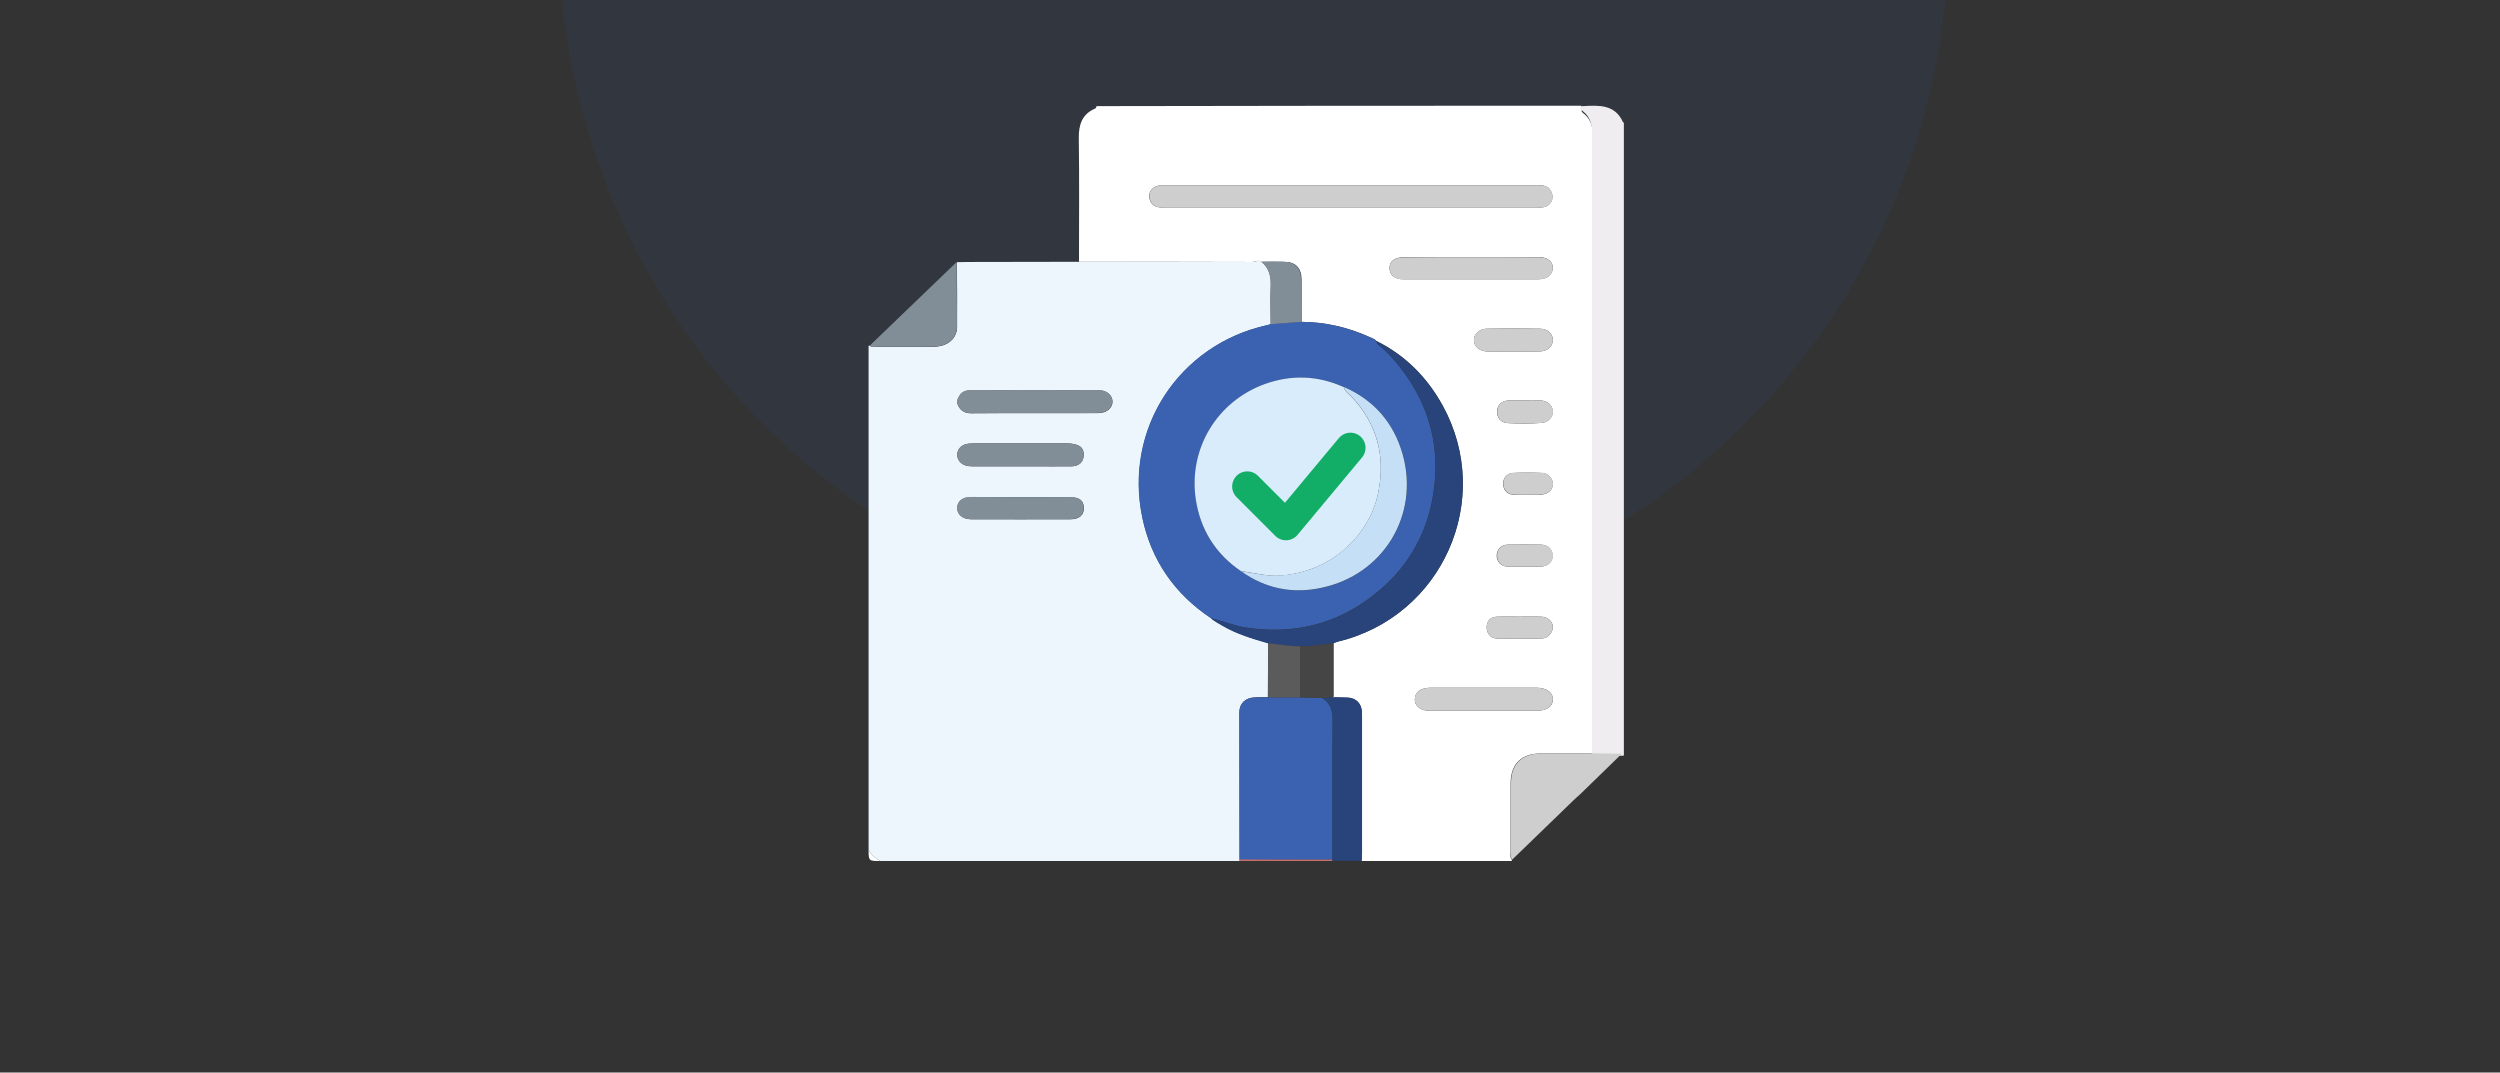 <svg width="331" height="142" viewBox="0 0 331 142" fill="none" xmlns="http://www.w3.org/2000/svg">
<rect x="0" y="0" width="331" height="142" fill="#333333" stroke="none"/>
<g clip-path="url(#clip0_13_877)">
<circle cx="166" cy="-9" r="92" fill="#2E4D8B" fill-opacity="0.15"/>
<g clip-path="url(#clip1_13_877)">
<path d="M164.116 114C148.264 114 132.412 114 116.559 114C115.91 113.61 115.286 113.195 115 112.441C115 90.222 115 68.002 115 45.783L115.078 45.757L115.156 45.783C115.468 46.017 115.832 45.939 116.195 45.939C118.274 45.939 120.353 45.939 122.432 45.939C123.186 45.939 123.914 45.965 124.667 45.783C125.863 45.471 126.694 44.561 126.72 43.366C126.746 40.481 126.72 37.597 126.694 34.712C127.136 34.712 127.604 34.686 128.046 34.686C132.983 34.686 137.947 34.66 142.885 34.66C150.525 34.66 158.165 34.686 165.806 34.686C166.221 34.686 166.611 34.374 167.027 34.66C168.093 35.544 168.326 36.687 168.248 38.013C168.17 39.65 168.248 41.287 168.248 42.924C168.093 42.976 167.937 43.028 167.781 43.054C156.164 45.601 148.758 56.776 151.279 68.626C152.474 74.213 155.541 78.631 160.322 81.828C160.764 82.243 161.336 82.529 161.856 82.815C163.753 83.907 165.806 84.53 167.885 85.128C167.885 87.519 167.885 89.91 167.859 92.3C167.287 92.3 166.689 92.3 166.117 92.326C164.896 92.379 164.09 93.132 164.09 94.328C164.09 100.798 164.116 107.269 164.116 113.766C164.116 113.87 164.116 113.922 164.116 114ZM136.933 54.697C139.766 54.697 142.573 54.697 145.405 54.697C146.523 54.697 147.303 54.021 147.303 53.163C147.277 52.358 146.575 51.682 145.561 51.682C139.844 51.656 134.127 51.656 128.436 51.682C127.89 51.682 127.396 51.864 127.084 52.332C126.772 52.773 126.616 53.267 126.902 53.787C127.266 54.463 127.864 54.723 128.591 54.723C131.346 54.697 134.127 54.697 136.933 54.697ZM135.114 61.739C135.634 61.739 136.154 61.739 136.674 61.739C138.415 61.739 140.182 61.765 141.923 61.739C142.859 61.713 143.43 61.167 143.482 60.336C143.534 59.426 143.119 58.959 142.105 58.777C141.819 58.725 141.533 58.699 141.247 58.699C137.167 58.699 133.061 58.699 128.981 58.699C128.565 58.699 128.124 58.725 127.734 58.855C126.694 59.218 126.409 60.466 127.162 61.219C127.578 61.635 128.124 61.739 128.695 61.739C130.826 61.739 132.957 61.739 135.114 61.739ZM135.166 65.819C132.957 65.819 130.748 65.819 128.565 65.819C127.422 65.819 126.772 66.365 126.746 67.249C126.72 68.106 127.448 68.73 128.54 68.756C132.957 68.782 137.349 68.756 141.767 68.756C142.885 68.756 143.534 68.184 143.508 67.249C143.482 66.313 142.963 65.845 141.793 65.845C139.558 65.819 137.349 65.819 135.166 65.819Z" fill="#EDF5FD"/>
<path d="M167.001 34.66C166.585 34.374 166.195 34.686 165.78 34.686C158.139 34.66 150.499 34.66 142.859 34.66C142.859 29.203 142.911 23.745 142.833 18.288C142.807 16.495 143.274 15.091 145.016 14.364C145.094 14.338 145.146 14.156 145.198 14.052C166.585 14 187.973 14 209.335 14C209.413 14.13 209.465 14.26 209.543 14.39C209.205 14.754 209.569 14.936 209.751 15.091C210.66 15.845 210.894 16.859 210.894 17.95C210.894 45.211 210.894 72.472 210.894 99.733C208.581 99.733 206.294 99.759 203.981 99.759C201.409 99.759 200.005 101.162 200.005 103.735C200.005 106.749 200.005 109.764 200.005 112.779C200.005 113.116 199.901 113.506 200.161 113.818C200.161 113.87 200.161 113.948 200.161 114C193.534 114 186.908 114 180.281 114C180.307 113.688 180.333 113.35 180.333 113.038C180.333 107.035 180.333 101.032 180.333 95.029C180.333 94.743 180.333 94.431 180.307 94.145C180.203 93.106 179.501 92.43 178.462 92.378C177.838 92.352 177.24 92.352 176.616 92.326C176.59 92.197 176.59 92.093 176.564 91.963C176.564 89.702 176.564 87.415 176.564 85.154C176.746 85.076 176.928 84.998 177.11 84.946C190.962 81.645 197.874 66.157 191.014 53.683C188.961 49.967 186.076 47.03 182.23 45.133C181.996 44.847 181.632 44.769 181.32 44.613C178.462 43.314 175.473 42.638 172.329 42.612C172.329 40.741 172.329 38.844 172.329 36.973C172.303 35.44 171.523 34.66 169.99 34.66C168.95 34.634 167.963 34.634 167.001 34.66ZM178.825 27.462C187.011 27.462 195.198 27.462 203.384 27.462C203.695 27.462 204.033 27.488 204.345 27.436C205.385 27.254 205.852 26.214 205.333 25.279C204.943 24.551 204.267 24.525 203.566 24.525C187.089 24.525 170.639 24.525 154.163 24.525C153.695 24.525 153.254 24.525 152.838 24.785C152.292 25.149 152.058 25.668 152.188 26.292C152.318 26.916 152.734 27.306 153.358 27.436C153.643 27.488 153.929 27.462 154.241 27.462C162.453 27.462 170.639 27.462 178.825 27.462ZM194.756 34.062C191.767 34.062 188.779 34.062 185.79 34.062C184.647 34.062 183.971 34.608 183.971 35.492C183.971 36.401 184.647 36.973 185.764 36.973C191.741 36.973 197.718 36.973 203.695 36.973C204.839 36.973 205.593 36.349 205.593 35.44C205.593 34.608 204.865 34.036 203.721 34.036C200.733 34.062 197.744 34.062 194.756 34.062ZM196.367 94.094C198.732 94.094 201.097 94.094 203.488 94.094C204.813 94.094 205.593 93.548 205.593 92.586C205.619 91.677 204.761 91.079 203.488 91.053C203.436 91.053 203.358 91.053 203.306 91.053C198.758 91.053 194.21 91.053 189.662 91.053C189.168 91.053 188.675 91.079 188.233 91.261C187.687 91.495 187.349 91.937 187.323 92.534C187.297 93.132 187.583 93.574 188.129 93.86C188.519 94.068 188.935 94.094 189.35 94.094C191.689 94.094 194.028 94.094 196.367 94.094ZM200.317 46.536C201.487 46.536 202.656 46.562 203.799 46.536C204.839 46.51 205.515 45.965 205.593 45.107C205.671 44.327 204.969 43.548 203.981 43.522C201.59 43.47 199.2 43.47 196.809 43.522C195.821 43.548 195.094 44.327 195.146 45.081C195.198 45.913 195.873 46.51 196.913 46.536C198.03 46.562 199.174 46.536 200.317 46.536ZM201.123 81.645C200.187 81.645 199.252 81.62 198.29 81.645C197.355 81.671 196.887 82.139 196.835 82.997C196.809 83.802 197.303 84.504 198.134 84.53C200.135 84.582 202.162 84.582 204.163 84.53C204.995 84.504 205.645 83.673 205.593 82.945C205.541 82.217 204.891 81.671 204.033 81.645C203.072 81.62 202.084 81.645 201.123 81.645ZM201.928 53.007C201.279 53.007 200.629 53.007 199.979 53.007C199.927 53.007 199.849 53.007 199.797 53.007C198.862 53.059 198.264 53.579 198.212 54.385C198.16 55.268 198.654 55.97 199.641 56.022C201.123 56.1 202.604 56.1 204.085 55.996C204.969 55.944 205.619 55.216 205.593 54.489C205.567 53.657 204.891 53.033 203.851 53.007C203.228 53.007 202.578 53.007 201.928 53.007ZM201.85 75.019C202.552 75.019 203.28 75.045 203.981 75.019C204.943 74.993 205.593 74.369 205.567 73.537C205.541 72.732 204.943 72.134 204.007 72.108C202.552 72.082 201.097 72.082 199.615 72.108C198.732 72.134 198.16 72.758 198.16 73.589C198.186 74.395 198.732 74.967 199.563 75.019C200.369 75.045 201.123 75.019 201.85 75.019ZM202.214 65.481C202.838 65.481 203.436 65.507 204.059 65.481C204.917 65.455 205.567 64.884 205.593 64.156C205.645 63.454 205.021 62.649 204.241 62.623C202.916 62.545 201.59 62.545 200.265 62.623C199.459 62.675 198.914 63.428 199.018 64.208C199.122 65.013 199.615 65.481 200.447 65.507C201.045 65.481 201.616 65.481 202.214 65.481Z" fill="white"/>
<path d="M210.79 100.013C210.79 72.554 210.79 45.094 210.79 17.635C210.79 16.509 210.55 15.515 209.617 14.756C209.431 14.598 209.058 14.415 209.404 14.049C209.458 14.049 209.538 14.049 209.591 14.049C211.696 13.944 213.828 13.787 214.893 16.195C214.893 16.221 214.947 16.221 215 16.221C215 44.178 215 72.109 215 100.039C214.92 100.039 214.814 100.039 214.734 100.066C213.401 100.039 212.096 100.013 210.79 100.013Z" fill="#EFEDEF"/>
<path d="M176.616 92.3C177.24 92.326 177.838 92.326 178.461 92.352C179.501 92.404 180.203 93.08 180.307 94.119C180.333 94.405 180.333 94.691 180.333 95.003C180.333 101.006 180.333 107.009 180.333 113.012C180.333 113.324 180.307 113.662 180.281 113.974C178.981 113.974 177.682 113.974 176.382 113.974C176.382 113.922 176.382 113.844 176.382 113.792C176.382 107.581 176.356 101.344 176.408 95.133C176.408 93.885 176.045 93.002 175.005 92.378C175.473 92.352 175.941 92.326 176.408 92.3L176.512 92.326L176.616 92.3Z" fill="#28447B"/>
<path d="M176.383 113.792C176.383 113.844 176.383 113.922 176.383 113.974C172.277 113.974 168.196 113.974 164.116 113.974C164.116 113.896 164.116 113.844 164.116 113.766C168.222 113.792 172.303 113.792 176.383 113.792Z" fill="#EF7D79"/>
<path d="M115 112.441C115.286 113.194 115.91 113.61 116.559 114C115 114 115 114 115 112.441Z" fill="white"/>
<path d="M172.277 42.612C175.421 42.638 178.41 43.34 181.268 44.613C181.58 44.769 181.944 44.847 182.178 45.133C182.256 45.315 182.308 45.523 182.438 45.627C183.555 46.484 184.491 47.498 185.348 48.615C189.298 53.657 190.78 59.374 189.714 65.663C188.805 71.069 186.128 75.487 181.788 78.839C176.85 82.685 171.237 84.01 165.078 83.101C163.441 82.867 161.908 82.217 160.296 81.828C155.515 78.631 152.448 74.213 151.253 68.626C148.706 56.776 156.112 45.601 167.755 43.054C167.911 43.028 168.067 42.95 168.223 42.898C169.574 42.82 170.925 42.716 172.277 42.612ZM164.298 75.617C167.521 77.955 171.133 78.657 174.979 77.851C183.191 76.11 187.999 68.184 185.738 60.18C184.569 56.048 181.97 53.007 177.968 51.266C174.511 49.733 171.003 49.577 167.469 50.85C161.102 53.163 157.36 59.426 158.347 66.105C158.893 70.107 160.894 73.33 164.298 75.617Z" fill="#3A62B1"/>
<path d="M176.383 113.792C172.303 113.792 168.196 113.792 164.116 113.792C164.116 107.321 164.09 100.85 164.09 94.353C164.09 93.132 164.896 92.404 166.117 92.352C166.689 92.326 167.287 92.326 167.859 92.326C169.262 92.326 170.691 92.326 172.095 92.326C173.056 92.352 174.044 92.378 175.005 92.404C176.045 93.028 176.409 93.938 176.409 95.159C176.357 101.37 176.383 107.581 176.383 113.792Z" fill="#3A62B1"/>
<path d="M160.322 81.853C161.933 82.217 163.441 82.867 165.104 83.127C171.263 84.036 176.876 82.711 181.814 78.865C186.128 75.512 188.805 71.069 189.74 65.689C190.806 59.374 189.35 53.683 185.374 48.641C184.517 47.55 183.581 46.51 182.464 45.653C182.334 45.549 182.282 45.315 182.204 45.159C186.05 47.056 188.935 49.993 190.988 53.709C197.848 66.183 190.962 81.671 177.084 84.972C176.902 85.024 176.72 85.102 176.538 85.18C175.057 85.336 173.602 85.596 172.121 85.596C170.691 85.596 169.314 85.336 167.885 85.18C165.806 84.582 163.727 83.958 161.856 82.867C161.336 82.529 160.764 82.269 160.322 81.853Z" fill="#28447B"/>
<path d="M115.156 45.757C118.976 42.066 122.822 38.376 126.668 34.686C126.668 37.571 126.72 40.455 126.694 43.34C126.694 44.535 125.837 45.445 124.641 45.757C123.914 45.939 123.16 45.913 122.406 45.913C120.327 45.913 118.248 45.913 116.169 45.913C115.832 45.939 115.468 46.017 115.156 45.757Z" fill="#818E98"/>
<path d="M136.933 54.696C134.153 54.696 131.346 54.696 128.565 54.696C127.838 54.696 127.24 54.462 126.876 53.761C126.59 53.215 126.746 52.747 127.058 52.306C127.37 51.838 127.89 51.656 128.41 51.656C134.127 51.656 139.844 51.63 145.535 51.656C146.549 51.656 147.277 52.331 147.277 53.137C147.303 53.995 146.497 54.67 145.379 54.67C142.573 54.722 139.74 54.696 136.933 54.696Z" fill="#818E98"/>
<path d="M135.114 61.739C132.983 61.739 130.826 61.739 128.695 61.739C128.124 61.739 127.578 61.635 127.162 61.219C126.409 60.466 126.694 59.218 127.734 58.854C128.124 58.724 128.566 58.699 128.981 58.699C133.061 58.699 137.167 58.699 141.247 58.699C141.533 58.699 141.819 58.724 142.105 58.776C143.119 58.958 143.508 59.426 143.482 60.336C143.43 61.167 142.859 61.713 141.923 61.739C140.182 61.765 138.415 61.739 136.674 61.739C136.154 61.739 135.634 61.739 135.114 61.739Z" fill="#818E98"/>
<path d="M135.166 65.819C137.375 65.819 139.584 65.819 141.767 65.819C142.911 65.819 143.456 66.287 143.482 67.222C143.508 68.158 142.885 68.73 141.741 68.73C137.323 68.73 132.931 68.73 128.514 68.73C127.396 68.73 126.694 68.106 126.72 67.222C126.746 66.339 127.422 65.793 128.54 65.793C130.748 65.819 132.957 65.819 135.166 65.819Z" fill="#818E98"/>
<path d="M172.277 42.612C170.925 42.716 169.574 42.82 168.223 42.924C168.223 41.287 168.145 39.65 168.223 38.012C168.274 36.687 168.067 35.518 167.001 34.66C167.963 34.66 168.95 34.634 169.912 34.66C171.445 34.66 172.251 35.44 172.251 36.973C172.303 38.844 172.277 40.741 172.277 42.612Z" fill="#818E98"/>
<path d="M167.885 85.154C169.288 85.31 170.691 85.57 172.121 85.57C172.121 87.831 172.121 90.065 172.121 92.326C170.717 92.326 169.288 92.326 167.885 92.326C167.885 89.936 167.885 87.545 167.885 85.154Z" fill="#5C5B5B"/>
<path d="M178.825 27.462C170.639 27.462 162.453 27.462 154.267 27.462C153.981 27.462 153.669 27.488 153.384 27.436C152.76 27.306 152.344 26.916 152.214 26.292C152.084 25.668 152.292 25.149 152.864 24.785C153.28 24.525 153.721 24.525 154.189 24.525C170.665 24.525 187.115 24.525 203.591 24.525C204.293 24.525 204.969 24.551 205.359 25.279C205.878 26.214 205.411 27.254 204.371 27.436C204.059 27.488 203.721 27.462 203.41 27.462C195.198 27.462 187.011 27.462 178.825 27.462Z" fill="#CECECF"/>
<path d="M214.74 99.785C212.895 101.578 211.024 103.397 209.179 105.19C208.893 105.45 208.581 105.71 208.321 105.97C205.618 108.595 202.916 111.193 200.213 113.818C199.953 113.506 200.057 113.142 200.057 112.779C200.057 109.764 200.057 106.75 200.057 103.735C200.057 101.162 201.46 99.785 204.033 99.759C206.346 99.759 208.633 99.733 210.946 99.733C212.167 99.759 213.441 99.785 214.74 99.785Z" fill="#CECECF"/>
<path d="M194.756 34.062C197.744 34.062 200.733 34.062 203.721 34.062C204.865 34.062 205.593 34.608 205.593 35.466C205.593 36.375 204.839 36.999 203.695 36.999C197.718 36.999 191.741 36.999 185.764 36.999C184.647 36.999 183.997 36.427 183.971 35.518C183.971 34.634 184.621 34.088 185.79 34.088C188.805 34.062 191.793 34.062 194.756 34.062Z" fill="#CECECF"/>
<path d="M196.367 94.094C194.028 94.094 191.689 94.094 189.35 94.094C188.935 94.094 188.519 94.067 188.129 93.86C187.583 93.574 187.297 93.132 187.323 92.534C187.349 91.911 187.661 91.495 188.233 91.261C188.675 91.079 189.168 91.053 189.662 91.053C194.21 91.053 198.758 91.053 203.306 91.053C203.358 91.053 203.436 91.053 203.488 91.053C204.761 91.079 205.618 91.703 205.593 92.586C205.567 93.548 204.813 94.094 203.488 94.094C201.123 94.094 198.732 94.094 196.367 94.094Z" fill="#CECECF"/>
<path d="M172.121 92.326C172.121 90.066 172.121 87.831 172.121 85.57C173.602 85.57 175.083 85.31 176.538 85.154C176.538 87.415 176.538 89.702 176.538 91.963C176.487 92.093 176.461 92.196 176.409 92.326C175.941 92.352 175.473 92.378 175.005 92.404C174.07 92.378 173.082 92.352 172.121 92.326Z" fill="#464545"/>
<path d="M200.317 46.536C199.174 46.536 198.056 46.562 196.913 46.536C195.873 46.511 195.198 45.939 195.146 45.081C195.094 44.301 195.821 43.522 196.809 43.522C199.2 43.47 201.59 43.47 203.981 43.522C204.969 43.548 205.67 44.328 205.593 45.107C205.515 45.965 204.839 46.511 203.799 46.536C202.63 46.562 201.461 46.536 200.317 46.536Z" fill="#CECECF"/>
<path d="M201.123 81.646C202.084 81.646 203.072 81.62 204.033 81.646C204.917 81.672 205.541 82.217 205.593 82.945C205.644 83.673 204.995 84.504 204.163 84.53C202.162 84.582 200.135 84.582 198.134 84.53C197.302 84.504 196.809 83.803 196.835 82.997C196.861 82.139 197.354 81.672 198.29 81.646C199.226 81.62 200.161 81.646 201.123 81.646Z" fill="#CECECF"/>
<path d="M201.928 53.007C202.578 53.007 203.228 52.981 203.877 53.007C204.891 53.059 205.593 53.657 205.619 54.489C205.645 55.216 205.021 55.944 204.111 55.996C202.63 56.074 201.149 56.1 199.667 56.022C198.68 55.97 198.186 55.294 198.238 54.385C198.29 53.579 198.862 53.059 199.823 53.007C199.875 53.007 199.953 53.007 200.005 53.007C200.629 53.007 201.279 53.007 201.928 53.007Z" fill="#CECECF"/>
<path d="M201.85 75.019C201.097 75.019 200.369 75.045 199.615 75.019C198.784 74.993 198.212 74.395 198.212 73.589C198.186 72.732 198.758 72.134 199.667 72.108C201.123 72.082 202.578 72.082 204.059 72.108C204.969 72.134 205.592 72.706 205.618 73.537C205.644 74.369 204.995 74.993 204.033 75.019C203.28 75.045 202.578 75.019 201.85 75.019Z" fill="#CECECF"/>
<path d="M202.214 65.481C201.642 65.481 201.045 65.507 200.473 65.481C199.641 65.455 199.148 64.987 199.044 64.182C198.94 63.402 199.485 62.648 200.291 62.597C201.616 62.519 202.942 62.519 204.267 62.597C205.047 62.648 205.645 63.454 205.619 64.13C205.567 64.858 204.943 65.429 204.085 65.455C203.436 65.507 202.812 65.481 202.214 65.481Z" fill="#CECECF"/>
<path d="M176.435 92.326C176.487 92.197 176.513 92.093 176.565 91.963C176.59 92.093 176.591 92.197 176.616 92.326L176.539 92.353L176.435 92.326Z" fill="#858584"/>
<path d="M164.298 75.616C160.92 73.329 158.919 70.107 158.321 66.105C157.334 59.426 161.102 53.163 167.443 50.85C170.977 49.577 174.511 49.707 177.942 51.266C178.046 51.864 178.592 52.15 178.955 52.539C182.334 56.152 183.451 60.388 182.49 65.169C181.892 68.158 180.359 70.627 178.098 72.654C175.655 74.811 172.796 75.928 169.574 76.214C167.755 76.344 166.04 75.824 164.298 75.616Z" fill="#D9ECFB"/>
<path d="M165.137 64.41L170.26 69.533L178.798 59.287" stroke="#12AE67" stroke-width="4" stroke-linecap="round" stroke-linejoin="round"/>
<path d="M164.298 75.617C166.065 75.85 167.781 76.344 169.574 76.188C172.796 75.928 175.655 74.811 178.098 72.628C180.385 70.601 181.892 68.132 182.49 65.144C183.451 60.362 182.334 56.126 178.955 52.514C178.591 52.124 178.046 51.838 177.942 51.24C181.944 52.981 184.543 56.022 185.712 60.154C187.973 68.184 183.165 76.11 174.953 77.826C171.133 78.657 167.521 77.929 164.298 75.617Z" fill="#C5E0F6"/>
</g>
</g>
<defs>
<clipPath id="clip0_13_877">
<path d="M0 0H311C322.046 0 331 8.954 331 20V142H0V0Z" fill="white"/>
</clipPath>
<clipPath id="clip1_13_877">
<rect width="100" height="100" fill="white" transform="translate(115 14)"/>
</clipPath>
</defs>
</svg>
